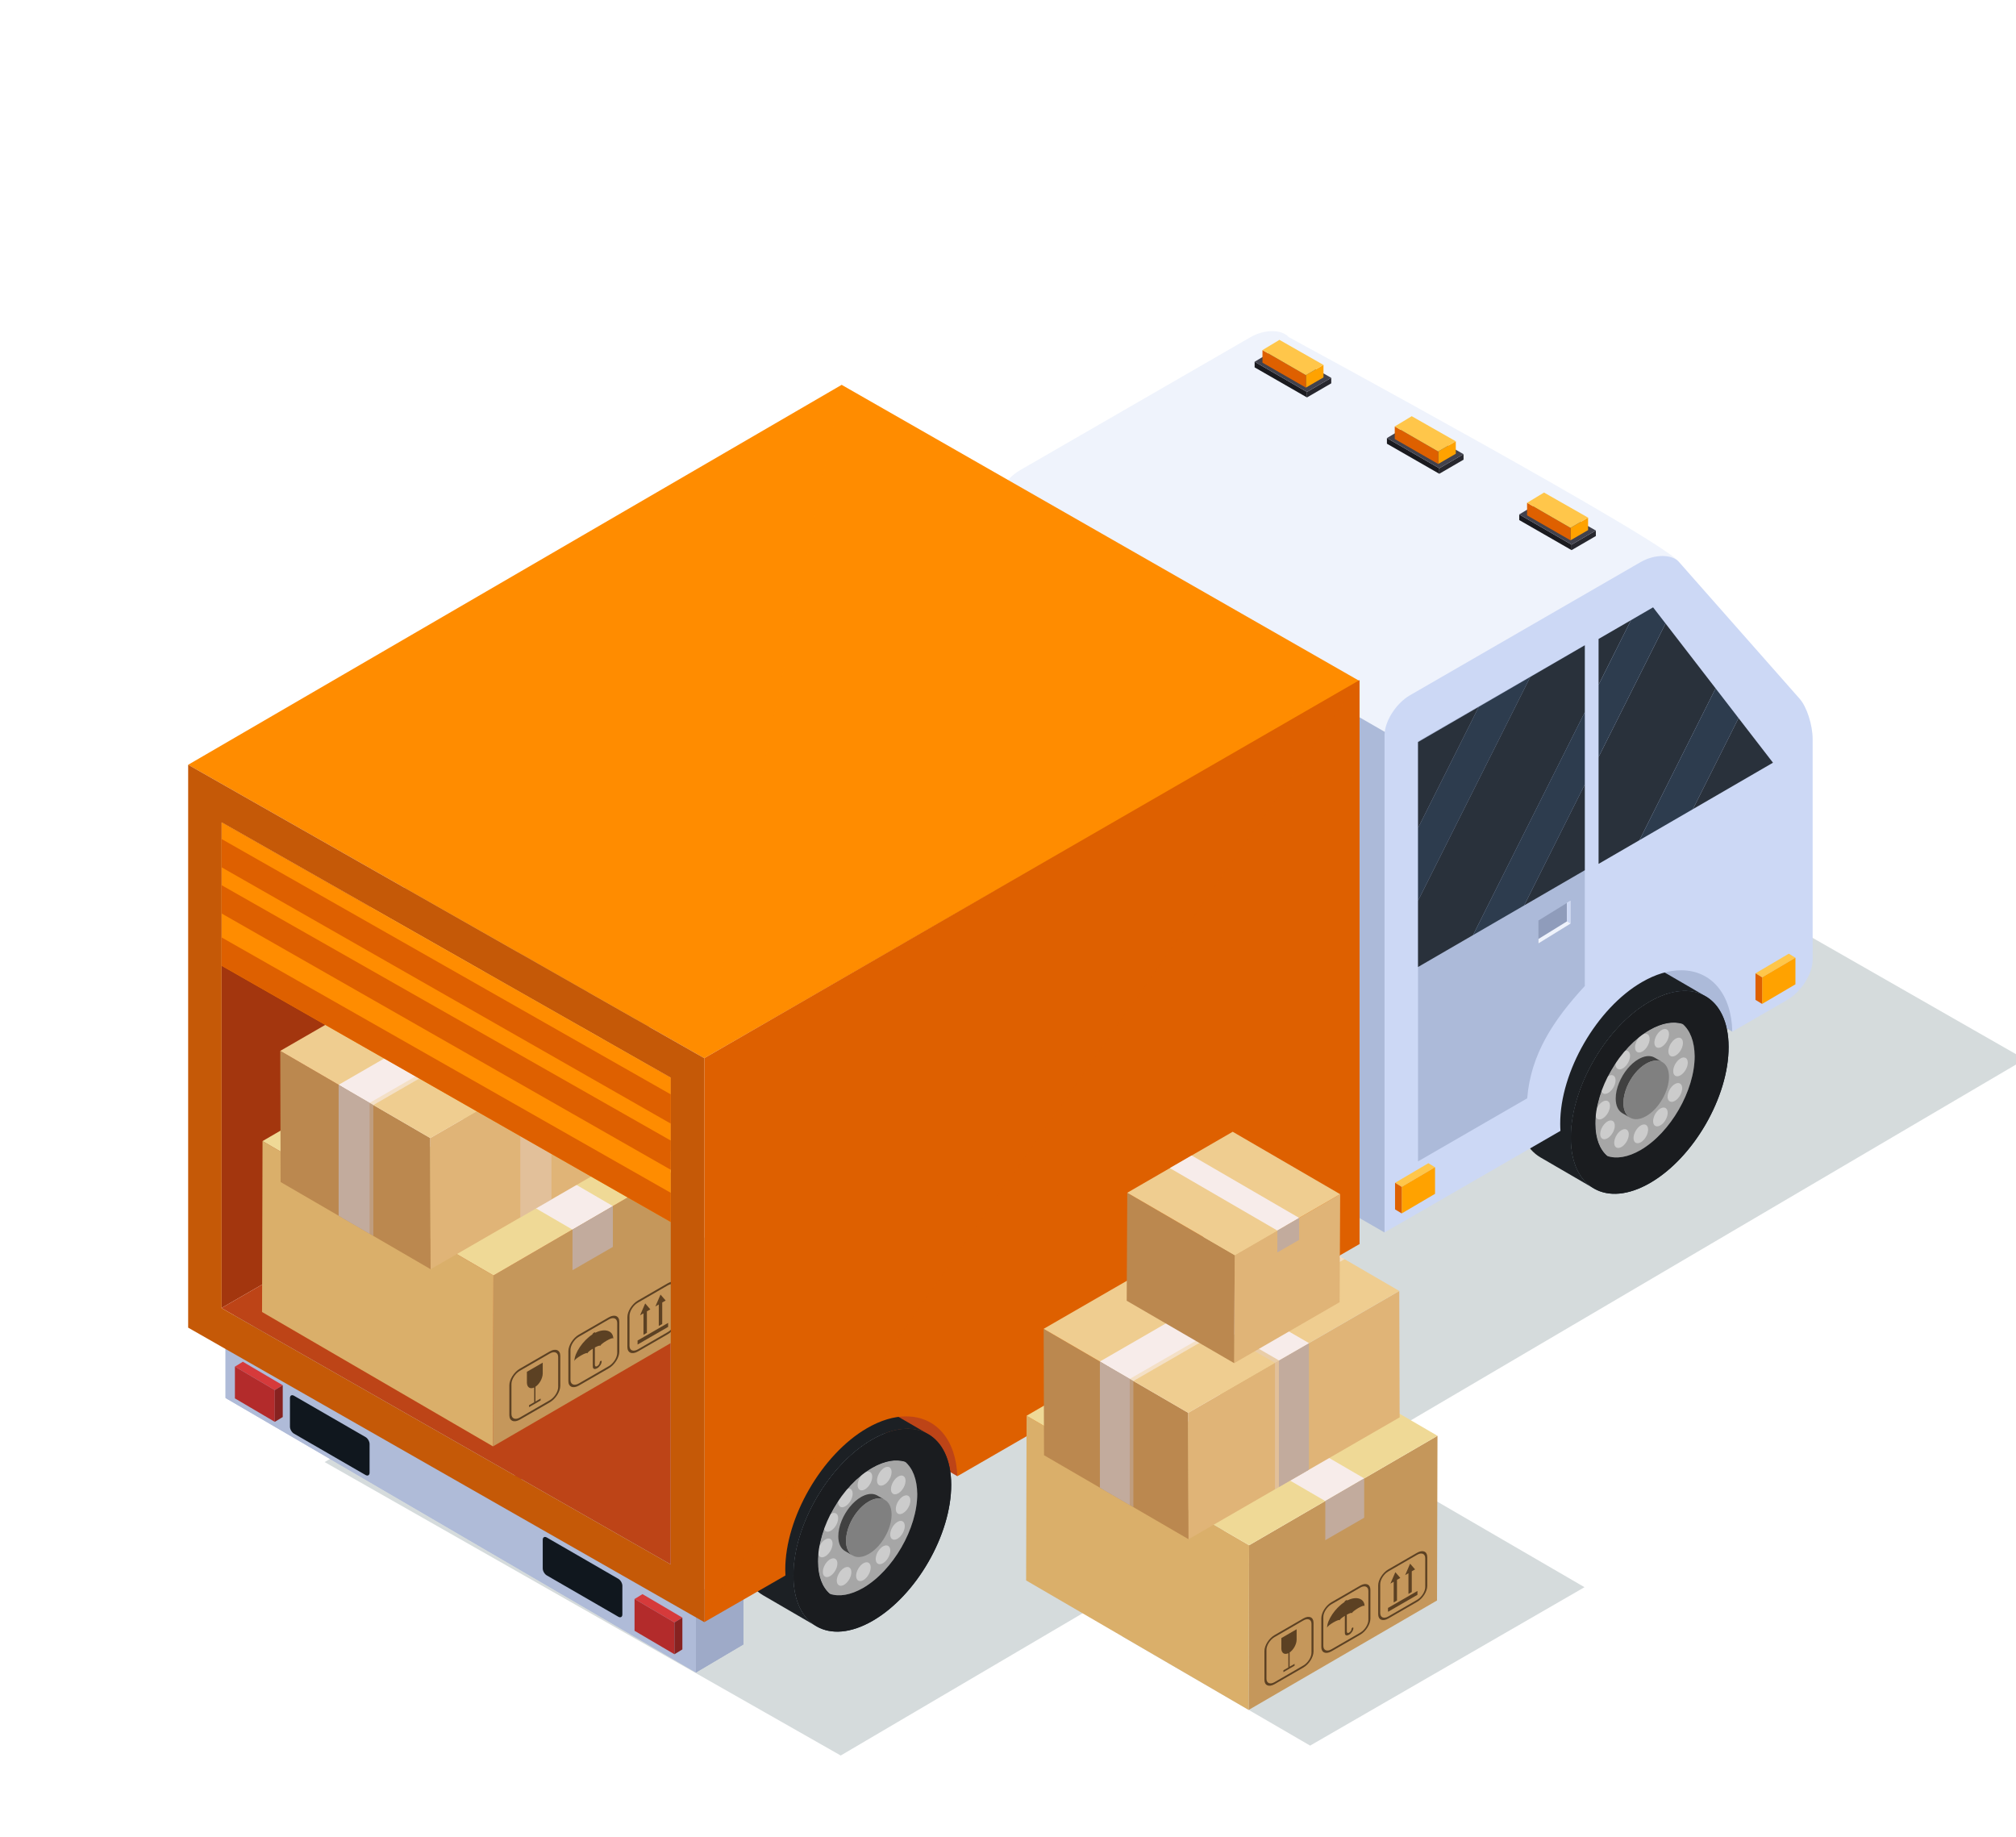<svg xmlns="http://www.w3.org/2000/svg" xmlns:xlink="http://www.w3.org/1999/xlink" id="Layer_1" x="0px" y="0px" viewBox="0 0 124.714 113.658" style="enable-background:new 0 0 124.714 113.658;" xml:space="preserve">
<style type="text/css">
	.st0{fill:#8DCCDB;}
	.st1{opacity:0.5;fill:#ABB7B9;}
	.st2{fill:#DEB09D;}
	.st3{fill:#B32B2B;}
	.st4{fill:#171716;}
	.st5{fill:#0F0D0D;}
	.st6{fill:#E9C2B0;}
	.st7{fill:#8A1E1E;}
	.st8{fill:#260905;}
	.st9{fill:#E9AE93;}
	.st10{opacity:0.3;fill:#E0B29D;}
	.st11{fill:#A51919;}
	.st12{fill:#D63A3B;}
	.st13{opacity:0.2;fill:#E9C2B0;}
	.st14{opacity:0.2;fill:#F4AA35;}
	.st15{fill:#D6E5EB;}
	.st16{fill:#94CDDE;}
	.st17{fill:#4B231F;}
	.st18{fill:#FA5846;}
	.st19{fill:#F6F6F2;}
	.st20{fill:#291917;}
	.st21{fill:#AAE2EF;}
	.st22{opacity:0.7;fill:#AAE2EF;}
	.st23{opacity:0.4;fill:#94CDDE;}
	.st24{fill:#EFF3FC;}
	.st25{opacity:0.2;fill:#94CDDE;}
	.st26{fill:#E0B29D;}
	.st27{fill:#4FD7D0;}
	.st28{opacity:0.3;fill:#1A1C1F;}
	.st29{fill:#022540;}
	.st30{opacity:0.3;fill:#090909;}
	.st31{opacity:0.4;fill:#1A1C1F;}
	.st32{opacity:0.2;fill:#30A5A0;}
	.st33{fill:#30A5A0;}
	.st34{opacity:0.4;}
	.st35{fill:#1A1C1F;}
	.st36{enable-background:new    ;}
	.st37{fill:#BB884F;}
	.st38{fill:#E0B477;}
	.st39{fill:#EFCD90;}
	.st40{opacity:0.5;}
	.st41{fill:#E4CDBF;}
	.st42{opacity:0.5;fill:#E4CDBF;}
	.st43{fill:#F7ECEA;}
	.st44{opacity:0.6;}
	.st45{opacity:0.6;fill:#C2AB9D;}
	.st46{fill:#C2AB9D;}
	.st47{fill:#2B3336;}
	.st48{fill:#353F43;}
	.st49{fill:#872220;}
	.st50{clip-path:url(#SVGID_2_);enable-background:new    ;}
	.st51{fill:#A2A7AB;}
	.st52{fill:#121315;}
	.st53{fill:#1C1F22;}
	.st54{fill:#0F1112;}
	.st55{fill:#181B1D;}
	.st56{fill:#16181A;}
	.st57{fill:#3D1E0C;}
	.st58{fill:#643114;}
	.st59{fill:#552A11;}
	.st60{fill:#2F1709;}
	.st61{fill:#351A0A;}
	.st62{fill:#211006;}
	.st63{fill:#2A1508;}
	.st64{fill:#271308;}
	.st65{fill:#371B0B;}
	.st66{fill:#FEC111;}
	.st67{fill:#657377;}
	.st68{fill:#DE8E0E;}
	.st69{fill:#FFAA00;}
	.st70{opacity:0.2;}
	.st71{fill:#C5975B;}
	.st72{fill:#DAAF6A;}
	.st73{fill:#EFD996;}
	.st74{fill:#5C4123;}
	.st75{fill:#D2BD95;}
	.st76{fill:#818181;}
	.st77{fill:#CFACAA;}
	.st78{fill:#585657;}
	.st79{fill:#5D5D5D;}
	.st80{fill:#4B4B4B;}
	.st81{fill:#C5C3CE;}
	.st82{fill:#C3C1CC;}
	.st83{opacity:0.2;fill:#BB884F;}
	.st84{fill:#CB9558;}
	.st85{fill:#F5D09C;}
	.st86{fill:#2B2B2B;}
	.st87{fill:#A62421;}
	.st88{fill:#FFBB00;}
	.st89{opacity:0.4;fill:#C5975B;}
	.st90{fill:#F4AA35;}
	.st91{fill:#F8F9FC;}
	.st92{opacity:0.3;fill:#022540;}
	.st93{fill:#EFF2F9;}
	.st94{fill:#CCD8F5;}
	.st95{fill:#F3BAA0;}
	.st96{fill:#114B98;}
	.st97{opacity:0.3;fill:#2B394B;}
	.st98{fill:#1D68CA;}
	.st99{fill:#664133;}
	.st100{fill:#AB7D4B;}
	.st101{fill:#E3C282;}
	.st102{opacity:0.4;fill:#C2AB9D;}
	.st103{opacity:0.2;fill:#AB7D4B;}
	.st104{opacity:0.3;}
	.st105{fill:#1955A5;}
	.st106{fill:#10171E;}
	.st107{fill:#DE6000;}
	.st108{fill:#FF8C00;}
	.st109{fill:#FF9900;}
	.st110{fill:#47230D;}
	.st111{fill:#583017;}
	.st112{fill:#683F25;}
	.st113{fill:#30180B;}
	.st114{opacity:0.2;fill:#583017;}
	.st115{fill:#071118;}
	.st116{fill:#051E32;}
	.st117{opacity:0.3;fill:#CCD8F5;}
	.st118{fill:#1E0A07;}
	.st119{fill:#C1CDEB;}
	.st120{opacity:0.4;fill:#CCD8F5;}
	.st121{opacity:0.2;fill:#5C4123;}
	.st122{fill:#D7E7F7;}
	.st123{fill:#6D4C41;}
	.st124{fill:#5D4037;}
	.st125{fill:#FF6EA6;}
	.st126{fill:#FF4081;}
	.st127{fill:#FFCDD2;}
	.st128{fill:#27AE61;}
	.st129{fill:#111A20;}
	.st130{fill:#0E1419;}
	.st131{fill:#18252D;}
	.st132{fill:#13161B;}
	.st133{opacity:0.2;fill:#051E32;}
	.st134{opacity:0.6;fill:#B32B2B;}
	.st135{opacity:0.4;fill:#E9C2B0;}
	.st136{fill:#1A1A1A;}
	.st137{fill:#CCC49C;}
	.st138{fill:#FCFCF8;}
	.st139{fill:#333333;}
	.st140{fill:#B3B3B3;}
	.st141{fill:#F2F2F2;}
	.st142{fill:#BAD884;}
	.st143{fill:#D9D9D9;}
	.st144{fill:#316154;}
	.st145{fill:#5BB59D;}
	.st146{fill:#49917E;}
	.st147{fill:#A8A8A8;}
	.st148{fill:#DCDCDC;}
	.st149{fill:#E88102;}
	.st150{fill:#FBAB20;}
	.st151{fill:#8A4C01;}
	.st152{fill:#1C232A;}
	.st153{fill:#263137;}
	.st154{clip-path:url(#SVGID_4_);enable-background:new    ;}
	.st155{clip-path:url(#SVGID_6_);enable-background:new    ;}
	.st156{clip-path:url(#SVGID_8_);enable-background:new    ;}
	.st157{fill:#14191E;}
	.st158{fill:#C2C2C2;}
	.st159{fill:#0C0F12;}
	.st160{fill:#1A2027;}
	.st161{clip-path:url(#SVGID_10_);enable-background:new    ;}
	.st162{fill:#171D23;}
	.st163{clip-path:url(#SVGID_12_);enable-background:new    ;}
	.st164{fill:#22292B;}
	.st165{fill:#A1B7C2;}
	.st166{fill:#91A7B2;}
	.st167{fill:#161C21;}
	.st168{clip-path:url(#SVGID_14_);}
	.st169{fill:#303030;}
	.st170{fill:#B3261F;}
	.st171{fill:#FF5959;}
	.st172{fill:#CC362F;}
	.st173{fill:#6A1918;}
	.st174{opacity:0.5;fill:#414141;}
	.st175{fill:#FF7373;}
	.st176{fill:#111315;}
	.st177{fill:#252B33;}
	.st178{fill:#808080;}
	.st179{fill:#A6A6A6;}
	.st180{fill:#C9C9C9;}
	.st181{fill:#ABB7B9;}
	.st182{fill:#AFBBD8;}
	.st183{fill:#9EAAC8;}
	.st184{fill:#BD4417;}
	.st185{fill:#ACBAD9;}
	.st186{fill:#1C2024;}
	.st187{fill:#1D2A36;}
	.st188{fill:#CCCCCC;}
	.st189{fill:#414141;}
	.st190{fill:#C0C2C1;}
	.st191{fill:#A3360E;}
	.st192{opacity:0.1;fill:#FF8C00;}
	.st193{opacity:0.1;fill:#DE6000;}
	.st194{fill:#8F9CBB;}
	.st195{fill:#2D3C4E;}
	.st196{fill:#29313B;}
	.st197{fill:#C55907;}
	.st198{fill:#FFC64A;}
	.st199{fill:#FFA200;}
	.st200{fill:#27272E;}
	.st201{fill:#1A1A1F;}
	.st202{fill:#42424D;}
	.st203{opacity:0.2;fill:#FF9900;}
	.st204{fill:#3B2015;}
	.st205{fill:#4A2400;}
	.st206{fill:#3F8F0A;}
	.st207{fill:url(#SVGID_15_);}
	.st208{opacity:0.3;fill:#4B9800;}
	.st209{fill:#FFF4DE;}
	.st210{fill:#F8BE3B;}
	.st211{fill:#841D1A;}
	.st212{clip-path:url(#SVGID_17_);enable-background:new    ;}
	.st213{fill:#871618;}
	.st214{fill:#062D45;}
	.st215{fill:#212428;}
	.st216{fill:#C3CED1;}
	.st217{fill:#638A28;}
	.st218{fill:#61351C;}
	.st219{fill:#419DC9;}
	.st220{fill:#D1DCE6;}
	.st221{fill:#09455F;}
	.st222{fill:#FCC20B;}
	.st223{fill:#78401F;}
	.st224{fill:#E07600;}
	.st225{fill:#C26010;}
	.st226{fill:#E08722;}
	.st227{fill:#E1DFEB;}
	.st228{fill:#F0EEF7;}
	.st229{fill:#DBD9E5;}
	.st230{fill:#111413;}
	.st231{fill:#BA8B75;}
	.st232{opacity:0.2;fill:#BA8B75;}
	.st233{fill:#161A1F;}
	.st234{opacity:0.3;fill:#E9AE93;}
	.st235{opacity:0.2;fill:#022540;}
	.st236{opacity:0.2;fill:#2B394B;}
	.st237{opacity:0.3;fill:#E9C2B0;}
	.st238{fill:#2B0D04;}
	.st239{fill:url(#SVGID_18_);}
	.st240{clip-path:url(#SVGID_20_);enable-background:new    ;}
	.st241{clip-path:url(#SVGID_22_);enable-background:new    ;}
	.st242{fill:#7D8086;}
	.st243{clip-path:url(#SVGID_24_);enable-background:new    ;}
	.st244{clip-path:url(#SVGID_26_);enable-background:new    ;}
	.st245{clip-path:url(#SVGID_28_);enable-background:new    ;}
	.st246{clip-path:url(#SVGID_30_);enable-background:new    ;}
	.st247{clip-path:url(#SVGID_32_);enable-background:new    ;}
	.st248{clip-path:url(#SVGID_34_);enable-background:new    ;}
	.st249{clip-path:url(#SVGID_36_);}
	.st250{clip-path:url(#SVGID_38_);enable-background:new    ;}
	.st251{clip-path:url(#SVGID_40_);enable-background:new    ;}
	.st252{clip-path:url(#SVGID_42_);enable-background:new    ;}
	.st253{clip-path:url(#SVGID_44_);enable-background:new    ;}
	.st254{clip-path:url(#SVGID_46_);enable-background:new    ;}
	.st255{clip-path:url(#SVGID_48_);enable-background:new    ;}
	.st256{clip-path:url(#SVGID_50_);enable-background:new    ;}
	.st257{clip-path:url(#SVGID_52_);enable-background:new    ;}
	.st258{clip-path:url(#SVGID_54_);enable-background:new    ;}
	.st259{clip-path:url(#SVGID_56_);}
	.st260{clip-path:url(#SVGID_58_);enable-background:new    ;}
	.st261{opacity:0.1;fill:#E9C2B0;}
	.st262{fill:#BD825A;}
	.st263{fill:#F7F7F7;}
	.st264{fill:#292B34;}
	.st265{clip-path:url(#SVGID_60_);enable-background:new    ;}
	.st266{fill:#17191F;}
	.st267{fill:#131419;}
	.st268{clip-path:url(#SVGID_62_);enable-background:new    ;}
	.st269{fill:#1D2027;}
	.st270{fill:#1E2129;}
	.st271{fill:#23262F;}
	.st272{fill:#0B0B0B;}
	.st273{opacity:0.3;fill:#FF9900;}
	.st274{opacity:0.1;fill:#FF9900;}
	.st275{fill:#814C2E;}
	.st276{fill:#743E1F;}
	.st277{clip-path:url(#SVGID_64_);enable-background:new    ;}
	.st278{clip-path:url(#SVGID_66_);enable-background:new    ;}
	.st279{clip-path:url(#SVGID_68_);enable-background:new    ;}
	.st280{clip-path:url(#SVGID_70_);enable-background:new    ;}
	.st281{opacity:0.3;fill:#114B98;}
	.st282{fill:#271813;}
	.st283{opacity:0.2;fill:#DE6000;}
	.st284{fill:#EDC7AF;}
	.st285{fill:#7295AA;}
	.st286{opacity:0.3;fill:#2B0D04;}
</style>
<g>
	<g class="st40">
		<polygon class="st181" points="79.098,95.645 76.686,97.039 69.424,101.231 81.047,107.986 88.347,103.771 90.76,102.378     98.021,98.186 86.398,91.431   "></polygon>
		<polygon class="st181" points="93.223,47.205 20.083,90.446 52.009,108.598 125.267,65.529   "></polygon>
	</g>
	<g>
		<g>
			<g>
				<g>
					<polygon class="st182" points="43.053,103.462 13.954,86.483 13.954,81.65 43.053,98.615      "></polygon>
				</g>
				<polygon class="st183" points="43.053,98.615 45.988,96.88 45.988,101.726 43.053,103.462     "></polygon>
				<polygon class="st94" points="16.317,81.648 43.054,97.206 44.807,96.17 45.988,96.88 43.053,98.615 15.136,82.358     "></polygon>
			</g>
			<g>
				<g>
					<polygon class="st182" points="43.053,103.462 13.954,86.483 13.954,81.65 43.053,98.615      "></polygon>
				</g>
				<polygon class="st183" points="43.053,98.615 45.988,96.88 45.988,101.726 43.053,103.462     "></polygon>
				<polygon class="st94" points="16.317,81.648 43.054,97.206 44.807,96.17 45.988,96.88 43.053,98.615 15.136,82.358     "></polygon>
			</g>
			<polygon class="st184" points="59.223,83.43 54.444,80.605 54.444,88.496 59.223,91.321    "></polygon>
			<polygon class="st185" points="107.163,55.93 102.385,53.105 102.385,60.996 107.163,63.821    "></polygon>
			<g>
				<g>
					<g class="st36">
						<path class="st186" d="M102.208,59.712c-0.8-0.466-1.879-0.452-3.076,0.13c-0.13,0.063-0.26,0.133-0.394,0.209        c-1.741,1.006-3.265,2.936-4.125,5.011c-0.469,1.135-0.741,2.315-0.737,3.41c0.005,1.538,0.548,2.619,1.423,3.128l3.302,1.92        c-0.874-0.509-1.418-1.591-1.422-3.128c-0.002-1.096,0.269-2.275,0.738-3.411c0.859-2.075,2.383-4.006,4.125-5.01        c0.132-0.076,0.263-0.146,0.393-0.209c1.198-0.583,2.278-0.596,3.078-0.131L102.208,59.712z"></path>
						<g>
							<path class="st187" d="M102.042,61.972c2.695-1.555,4.885-0.307,4.894,2.789c0.008,3.095-2.168,6.865-4.862,8.421         c-2.694,1.555-4.885,0.307-4.895-2.788C97.171,67.298,99.348,63.526,102.042,61.972z"></path>
						</g>
					</g>
				</g>
				<path class="st188" d="M105.425,65.63c0,2.142-1.496,4.737-3.354,5.814c-1.065,0.612-2.018,0.601-2.641,0.068      c-0.465-0.397-0.737-1.076-0.737-1.994c-0.011-2.131,1.496-4.737,3.354-5.802c0.771-0.442,1.473-0.555,2.04-0.374      C104.904,63.567,105.414,64.383,105.425,65.63z"></path>
				<path class="st179" d="M104.836,65.335c0,2.13-1.496,4.737-3.355,5.813c-0.77,0.442-1.484,0.555-2.051,0.363      c-0.465-0.397-0.737-1.076-0.737-1.994c-0.011-2.131,1.496-4.737,3.354-5.802c0.771-0.442,1.473-0.555,2.04-0.374      C104.553,63.737,104.825,64.417,104.836,65.335z"></path>
				<g>
					<path class="st188" d="M102.05,64.267c0.001,0.288-0.203,0.638-0.45,0.781c-0.25,0.144-0.452,0.027-0.452-0.261       c0-0.287,0.201-0.638,0.452-0.781C101.848,63.864,102.05,63.98,102.05,64.267z"></path>
					<path class="st188" d="M100.779,65.086c0.125,0.177,0.051,0.538-0.164,0.807c-0.216,0.268-0.491,0.342-0.615,0.165       c-0.125-0.177-0.051-0.538,0.165-0.807C100.38,64.983,100.656,64.908,100.779,65.086z"></path>
					<path class="st188" d="M99.716,66.507c0.216,0.019,0.29,0.294,0.166,0.615c-0.125,0.321-0.402,0.566-0.618,0.546       c-0.215-0.019-0.289-0.294-0.165-0.616C99.224,66.733,99.502,66.488,99.716,66.507z"></path>
					<path class="st188" d="M99.145,68.149c0.249-0.144,0.452-0.028,0.452,0.26s-0.203,0.637-0.452,0.781       c-0.248,0.144-0.452,0.028-0.452-0.26C98.694,68.642,98.896,68.293,99.145,68.149z"></path>
					<path class="st188" d="M99.219,69.573c0.216-0.268,0.492-0.342,0.616-0.165c0.125,0.177,0.05,0.538-0.165,0.806       c-0.216,0.268-0.491,0.343-0.615,0.165C98.929,70.203,99.003,69.842,99.219,69.573z"></path>
					<path class="st188" d="M99.918,70.398c0.125-0.321,0.401-0.565,0.618-0.547c0.215,0.019,0.288,0.295,0.165,0.616       c-0.125,0.321-0.403,0.567-0.618,0.547C99.867,70.994,99.793,70.718,99.918,70.398z"></path>
					<path class="st188" d="M101.054,70.402c0-0.288,0.202-0.638,0.451-0.782c0.249-0.144,0.451-0.027,0.451,0.261       c-0.001,0.287-0.202,0.637-0.451,0.781C101.257,70.805,101.054,70.688,101.054,70.402z"></path>
					<path class="st188" d="M102.325,69.583c-0.124-0.178-0.05-0.538,0.166-0.807c0.216-0.268,0.49-0.343,0.615-0.165       c0.125,0.177,0.052,0.538-0.164,0.807C102.724,69.686,102.45,69.759,102.325,69.583z"></path>
					<path class="st188" d="M103.387,68.162c-0.215-0.019-0.29-0.295-0.164-0.616c0.125-0.322,0.4-0.566,0.615-0.547       c0.216,0.019,0.29,0.295,0.166,0.616C103.88,67.937,103.603,68.181,103.387,68.162z"></path>
					<path class="st188" d="M103.958,66.519c-0.248,0.144-0.45,0.027-0.45-0.26c0-0.288,0.202-0.637,0.45-0.781       c0.25-0.144,0.452-0.027,0.452,0.261C104.41,66.026,104.208,66.375,103.958,66.519z"></path>
					<path class="st188" d="M103.887,65.094c-0.218,0.269-0.492,0.343-0.618,0.166c-0.124-0.178-0.05-0.539,0.166-0.807       c0.215-0.268,0.49-0.342,0.614-0.165C104.176,64.465,104.102,64.827,103.887,65.094z"></path>
					<path class="st188" d="M103.188,64.271c-0.125,0.321-0.402,0.566-0.618,0.547c-0.216-0.02-0.29-0.296-0.164-0.617       c0.123-0.321,0.399-0.566,0.615-0.547C103.238,63.674,103.312,63.949,103.188,64.271z"></path>
				</g>
				<g>
					<g class="st36">
						<path class="st189" d="M102.359,65.426c-0.231-0.134-0.543-0.131-0.889,0.038c-0.037,0.018-0.075,0.039-0.114,0.06        c-0.503,0.291-0.944,0.848-1.192,1.449c-0.136,0.328-0.214,0.669-0.213,0.985c0.001,0.445,0.158,0.757,0.411,0.904        l0.477,0.277c-0.253-0.147-0.41-0.46-0.411-0.904c-0.001-0.317,0.078-0.658,0.213-0.986c0.248-0.6,0.689-1.158,1.192-1.448        c0.038-0.022,0.076-0.042,0.114-0.06c0.346-0.169,0.658-0.173,0.889-0.038L102.359,65.426z"></path>
						<g>
							<path class="st178" d="M101.833,65.801c0.779-0.449,1.412-0.088,1.415,0.806c0.002,0.895-0.627,1.984-1.405,2.434         c-0.779,0.45-1.412,0.089-1.415-0.806C100.426,67.341,101.055,66.251,101.833,65.801z"></path>
						</g>
					</g>
				</g>
				<path class="st35" d="M102.042,61.972c-2.694,1.555-4.871,5.326-4.863,8.421c0.01,3.095,2.201,4.343,4.895,2.788      c2.694-1.555,4.869-5.326,4.862-8.421C106.927,61.665,104.737,60.417,102.042,61.972z M101.481,71.149      c-0.77,0.442-1.484,0.555-2.051,0.363c-0.465-0.397-0.737-1.076-0.737-1.994c-0.011-2.131,1.496-4.737,3.354-5.802      c0.771-0.442,1.473-0.555,2.04-0.374c0.465,0.397,0.737,1.077,0.748,1.995C104.836,67.466,103.34,70.072,101.481,71.149z"></path>
			</g>
			<g>
				<g>
					<g class="st36">
						<path class="st186" d="M54.116,86.798c-0.8-0.465-1.879-0.452-3.077,0.13c-0.13,0.063-0.26,0.133-0.394,0.209        c-1.741,1.005-3.265,2.936-4.125,5.011c-0.469,1.135-0.741,2.315-0.737,3.41c0.004,1.538,0.548,2.619,1.423,3.128l3.302,1.92        c-0.874-0.509-1.418-1.591-1.422-3.128c-0.002-1.096,0.269-2.275,0.738-3.411c0.859-2.075,2.383-4.006,4.125-5.01        c0.132-0.076,0.263-0.146,0.393-0.209c1.198-0.583,2.278-0.596,3.078-0.131L54.116,86.798z"></path>
						<g>
							<path class="st187" d="M53.95,89.058c2.695-1.555,4.885-0.307,4.894,2.789c0.008,3.095-2.168,6.866-4.862,8.421         c-2.694,1.555-4.885,0.307-4.895-2.788C49.079,94.384,51.256,90.612,53.95,89.058z"></path>
						</g>
					</g>
				</g>
				<path class="st188" d="M57.333,92.716c0,2.142-1.496,4.737-3.354,5.814c-1.065,0.612-2.017,0.601-2.641,0.068      c-0.465-0.397-0.737-1.076-0.737-1.994c-0.011-2.131,1.496-4.737,3.354-5.802c0.771-0.442,1.473-0.555,2.04-0.374      C56.812,90.653,57.322,91.469,57.333,92.716z"></path>
				<path class="st179" d="M56.744,92.421c0,2.13-1.496,4.737-3.354,5.813c-0.771,0.442-1.484,0.555-2.051,0.363      c-0.465-0.397-0.737-1.076-0.737-1.994c-0.011-2.131,1.496-4.737,3.354-5.802c0.771-0.442,1.473-0.555,2.04-0.374      C56.461,90.823,56.733,91.503,56.744,92.421z"></path>
				<g>
					<path class="st188" d="M53.958,91.353c0.001,0.288-0.203,0.638-0.45,0.781c-0.25,0.144-0.452,0.027-0.452-0.261       c0-0.287,0.201-0.638,0.452-0.781C53.756,90.95,53.958,91.066,53.958,91.353z"></path>
					<path class="st188" d="M52.687,92.172c0.125,0.177,0.051,0.538-0.164,0.807c-0.216,0.269-0.492,0.342-0.616,0.165       c-0.125-0.177-0.051-0.538,0.165-0.807C52.288,92.069,52.564,91.994,52.687,92.172z"></path>
					<path class="st188" d="M51.624,93.593c0.216,0.019,0.29,0.294,0.166,0.615c-0.125,0.321-0.402,0.566-0.618,0.546       c-0.215-0.019-0.289-0.294-0.165-0.616C51.132,93.819,51.41,93.574,51.624,93.593z"></path>
					<path class="st188" d="M51.053,95.235c0.249-0.144,0.452-0.028,0.452,0.26c0,0.288-0.203,0.637-0.452,0.781       c-0.248,0.144-0.452,0.028-0.452-0.26C50.602,95.728,50.804,95.379,51.053,95.235z"></path>
					<path class="st188" d="M51.127,96.659c0.216-0.268,0.491-0.342,0.615-0.165c0.125,0.177,0.05,0.538-0.165,0.806       c-0.216,0.268-0.491,0.343-0.615,0.165C50.837,97.289,50.912,96.928,51.127,96.659z"></path>
					<path class="st188" d="M51.826,97.483c0.125-0.321,0.4-0.565,0.617-0.547c0.215,0.019,0.288,0.295,0.165,0.616       c-0.125,0.321-0.403,0.567-0.618,0.547C51.775,98.08,51.701,97.804,51.826,97.483z"></path>
					<path class="st188" d="M52.962,97.487c0-0.288,0.202-0.638,0.451-0.782c0.249-0.144,0.451-0.027,0.451,0.261       c-0.001,0.287-0.202,0.637-0.451,0.781C53.165,97.891,52.962,97.774,52.962,97.487z"></path>
					<path class="st188" d="M54.233,96.668c-0.124-0.177-0.05-0.538,0.166-0.807c0.216-0.268,0.49-0.343,0.615-0.165       c0.125,0.177,0.052,0.538-0.164,0.807C54.632,96.772,54.358,96.845,54.233,96.668z"></path>
					<path class="st188" d="M55.295,95.248c-0.215-0.019-0.29-0.295-0.164-0.616c0.125-0.322,0.401-0.566,0.615-0.547       c0.216,0.019,0.29,0.295,0.166,0.616C55.788,95.022,55.511,95.267,55.295,95.248z"></path>
					<path class="st188" d="M55.866,93.605c-0.248,0.144-0.45,0.027-0.45-0.26c0-0.288,0.202-0.637,0.45-0.781       c0.25-0.144,0.452-0.027,0.452,0.261C56.318,93.112,56.116,93.461,55.866,93.605z"></path>
					<path class="st188" d="M55.795,92.18c-0.218,0.269-0.492,0.343-0.618,0.166c-0.124-0.178-0.05-0.539,0.166-0.807       c0.215-0.268,0.49-0.342,0.614-0.165C56.084,91.551,56.01,91.913,55.795,92.18z"></path>
					<path class="st188" d="M55.096,91.357c-0.125,0.321-0.402,0.566-0.618,0.547c-0.216-0.02-0.29-0.296-0.164-0.617       c0.123-0.321,0.399-0.566,0.615-0.547C55.146,90.76,55.22,91.035,55.096,91.357z"></path>
				</g>
				<g>
					<g class="st36">
						<path class="st189" d="M54.267,92.512c-0.231-0.134-0.543-0.131-0.889,0.038c-0.037,0.018-0.075,0.038-0.114,0.06        c-0.503,0.291-0.944,0.848-1.192,1.448c-0.136,0.328-0.214,0.669-0.213,0.985c0.001,0.445,0.158,0.757,0.411,0.904        l0.477,0.277c-0.253-0.147-0.41-0.46-0.411-0.904c-0.001-0.317,0.077-0.658,0.213-0.986c0.248-0.6,0.689-1.158,1.192-1.448        c0.038-0.022,0.076-0.042,0.114-0.06c0.346-0.169,0.658-0.173,0.889-0.038L54.267,92.512z"></path>
						<g>
							<path class="st178" d="M53.741,92.887c0.779-0.449,1.412-0.088,1.415,0.806c0.002,0.895-0.627,1.984-1.405,2.434         c-0.778,0.45-1.412,0.089-1.415-0.806C52.334,94.427,52.963,93.337,53.741,92.887z"></path>
						</g>
					</g>
				</g>
				<path class="st35" d="M53.95,89.058c-2.694,1.555-4.871,5.326-4.863,8.421c0.01,3.095,2.201,4.343,4.895,2.788      c2.694-1.555,4.869-5.326,4.862-8.421C58.835,88.751,56.645,87.502,53.95,89.058z M53.389,98.235      c-0.771,0.442-1.484,0.555-2.051,0.363c-0.465-0.397-0.737-1.076-0.737-1.994c-0.011-2.131,1.496-4.737,3.354-5.802      c0.771-0.442,1.473-0.555,2.04-0.374c0.465,0.397,0.737,1.077,0.748,1.995C56.744,94.551,55.248,97.158,53.389,98.235z"></path>
			</g>
			<polygon class="st182" points="18.07,81.412 16.889,80.701 13.954,82.436 15.135,83.146    "></polygon>
			<polygon class="st94" points="18.07,80.626 16.889,79.916 13.954,81.65 15.135,82.361    "></polygon>
			<g>
				<path class="st24" d="M87.99,45.467l15.877-10.657c0-0.869-24.145-13.957-24.145-13.957c-0.438-0.493-1.502-0.493-2.37,0.008      l-11.184,6.456l-2.243,1.295l-0.84,0.484c-0.798,0.461-1.458,1.441-1.563,2.266l26.212,15.105      C87.896,46.128,87.99,45.781,87.99,45.467z"></path>
				<path class="st185" d="M61.524,31.362c-0.01,0.075-0.016,0.15-0.016,0.222v21.191v9.555l24.142,13.912l0.764-28.291      c0.553-0.319,1.041-0.888,1.323-1.484L61.524,31.362z"></path>
			</g>
			<path class="st190" d="M32.039,93.168c0.072,0.075,0.142,0.153,0.212,0.23v0.039c-0.128-0.1-0.261-0.195-0.398-0.282v-0.177     C31.916,93.04,31.978,93.104,32.039,93.168z"></path>
			<path class="st184" d="M31.853,92.758V59.279h0.398v33.88C32.123,93.021,31.99,92.888,31.853,92.758z"></path>
			<g>
				<g>
					<g>
						<polygon class="st191" points="13.712,50.872 13.712,80.909 39.924,65.775       "></polygon>
						<polygon class="st184" points="13.712,80.909 13.712,80.926 41.494,96.779 41.494,66.667 39.924,65.775       "></polygon>
					</g>
					<g>
						<g>
							<g>
								<g class="st36">
									<g>
										<polygon class="st71" points="42.618,71.876 42.588,82.448 30.497,89.475 30.527,78.902           "></polygon>
									</g>
									<g>
										<g>
											<polygon class="st72" points="30.527,78.902 30.497,89.475 16.211,81.162 16.241,70.589            "></polygon>
										</g>
									</g>
									<g>
										<g>
											<polygon class="st73" points="42.618,71.876 30.527,78.902 16.241,70.589 28.333,63.562            "></polygon>
										</g>
									</g>
								</g>
							</g>
							<g>
								<polygon class="st43" points="23.628,66.297 21.126,67.751 35.411,76.064 37.913,74.61         "></polygon>
							</g>
							<polygon class="st46" points="35.416,76.063 37.913,74.61 37.913,77.135 35.416,78.576        "></polygon>
						</g>
						<g>
							<g>
								<polygon class="st74" points="41.331,81.836 41.331,82.084 39.442,83.175 39.442,82.927         "></polygon>
								<polygon class="st74" points="40.967,81.904 40.754,82.027 40.754,80.697 40.543,80.819 40.861,80.085 41.179,80.452           40.967,80.574         "></polygon>
								<polygon class="st74" points="40.019,82.451 39.807,82.574 39.807,81.244 39.595,81.367 39.913,80.632 40.231,80.999           40.019,81.121         "></polygon>
							</g>
							<path class="st74" d="M38.811,83.331v-1.854c0-0.358,0.291-0.816,0.649-1.023l1.854-1.071         c0.358-0.206,0.649-0.084,0.649,0.274v1.854c0,0.358-0.291,0.817-0.649,1.023l-1.854,1.071         C39.102,83.812,38.811,83.689,38.811,83.331z M39.46,80.584c-0.286,0.165-0.518,0.532-0.518,0.817v1.854         c0,0.286,0.232,0.384,0.518,0.219l1.854-1.071c0.286-0.165,0.518-0.532,0.518-0.817v-1.854c0-0.286-0.233-0.384-0.518-0.219         L39.46,80.584z"></path>
						</g>
						<g>
							<path class="st74" d="M35.543,84.178c0.006-0.003,0.01-0.01,0.01-0.016c0-0.041,0.159-0.177,0.388-0.309         c0.228-0.132,0.387-0.179,0.387-0.138c0,0.005,0.004,0.007,0.01,0.004c0.005-0.003,0.01-0.01,0.01-0.016         c0-0.037,0.13-0.152,0.323-0.271v1.024l0.005,0.121c0.022,0.125,0.134,0.143,0.27,0.064c0.151-0.087,0.274-0.277,0.274-0.422         c0-0.037-0.027-0.05-0.061-0.031c-0.034,0.02-0.061,0.064-0.061,0.102c0,0.072-0.069,0.171-0.151,0.219         c-0.163,0.094-0.147-0.105-0.147-0.105v-1.046c0.194-0.104,0.324-0.139,0.324-0.102c0,0.005,0.005,0.007,0.01,0.004         c0.006-0.003,0.01-0.01,0.01-0.016c0-0.041,0.158-0.177,0.387-0.309c0.229-0.132,0.387-0.179,0.387-0.138         c0,0.005,0.005,0.007,0.011,0.003c0.005-0.003,0.011-0.01,0.011-0.015c-0.018-0.46-0.513-0.642-1.115-0.338l0,0         c0-0.032-0.04-0.035-0.088-0.007c-0.049,0.029-0.089,0.077-0.089,0.109l0,0c-0.601,0.391-1.097,1.144-1.115,1.625         C35.533,84.18,35.537,84.181,35.543,84.178z"></path>
							<path class="st74" d="M35.16,85.439v-1.854c0-0.358,0.291-0.817,0.649-1.023l1.854-1.071         c0.358-0.206,0.649-0.083,0.649,0.274v1.854c0,0.358-0.291,0.817-0.649,1.023l-1.854,1.071         C35.451,85.919,35.16,85.796,35.16,85.439z M35.809,82.692c-0.286,0.165-0.518,0.532-0.518,0.817v1.854         c0,0.286,0.232,0.384,0.518,0.219l1.854-1.071c0.286-0.165,0.518-0.532,0.518-0.817V81.84c0-0.286-0.233-0.384-0.518-0.219         L35.809,82.692z"></path>
						</g>
						<g>
							<path class="st74" d="M32.595,85.537c0.008,0.289,0.203,0.414,0.451,0.293v0.915l-0.319,0.184v0.119l0.717-0.414v-0.119         L33.125,86.7v-0.915c0.248-0.166,0.443-0.516,0.45-0.814v-0.676l-0.98,0.566V85.537z"></path>
							<path class="st74" d="M31.509,87.547v-1.854c0-0.358,0.291-0.817,0.649-1.023l1.854-1.071         c0.358-0.206,0.649-0.083,0.649,0.274v1.854c0,0.358-0.291,0.816-0.649,1.023l-1.854,1.071         C31.8,88.027,31.509,87.904,31.509,87.547z M32.158,84.8c-0.286,0.165-0.518,0.532-0.518,0.817v1.854         c0,0.286,0.233,0.384,0.518,0.219l1.854-1.071c0.286-0.165,0.518-0.532,0.518-0.817v-1.854c0-0.286-0.233-0.384-0.518-0.219         L32.158,84.8z"></path>
						</g>
					</g>
					<g>
						<g>
							<g>
								<g class="st36">
									<g>
										<g>
											<polygon class="st37" points="26.639,78.515 22.864,76.321 20.948,75.207 17.36,73.123 17.337,65.009 20.948,67.107              21.187,67.247 26.616,70.402            "></polygon>
										</g>
									</g>
									<g>
										<g>
											<polygon class="st38" points="40.189,70.692 34.37,74.051 32.443,75.164 26.639,78.515 26.616,70.402 32.443,67.037              34.37,65.925 40.166,62.579            "></polygon>
										</g>
									</g>
									<g>
										<g>
											<polygon class="st39" points="40.166,62.579 34.37,65.925 32.443,67.037 26.616,70.402 17.337,65.009 23.134,61.663              25.06,60.55 30.888,57.186            "></polygon>
										</g>
									</g>
								</g>
							</g>
							<g class="st40">
								<g>
									<g>
										<polygon class="st41" points="34.113,66.081 32.186,67.193 22.877,61.819 24.804,60.706           "></polygon>
									</g>
								</g>
							</g>
							<polygon class="st42" points="34.113,66.081 34.113,74.208 32.186,75.32 32.186,67.193        "></polygon>
							<g>
								<polygon class="st43" points="34.37,65.925 32.443,67.037 23.134,61.663 25.06,60.55         "></polygon>
							</g>
							<g class="st44">
								<polygon class="st43" points="34.731,59.418 36.651,60.534 23.101,68.357 21.181,67.241         "></polygon>
							</g>
							<polygon class="st45" points="23.097,68.356 23.097,76.454 21.181,75.341 21.181,67.241 21.42,67.38        "></polygon>
							<g>
								<polygon class="st43" points="34.498,59.284 36.418,60.4 22.868,68.224 20.947,67.108         "></polygon>
							</g>
							<polygon class="st46" points="22.864,68.223 22.864,76.321 20.948,75.207 20.948,67.107 21.187,67.247        "></polygon>
						</g>
					</g>
					<g>
						<g>
							<g class="st36">
								<g>
									<polygon class="st38" points="36.371,56.367 36.336,63.299 29.567,67.213 29.602,60.281          "></polygon>
								</g>
								<g>
									<polygon class="st37" points="29.602,60.281 29.567,67.213 22.668,63.205 22.703,56.273          "></polygon>
								</g>
								<g>
									<g>
										<polygon class="st39" points="36.371,56.367 29.602,60.281 22.703,56.273 29.473,52.359           "></polygon>
									</g>
								</g>
							</g>
						</g>
						<g>
							<polygon class="st43" points="26.839,53.882 25.438,54.692 32.337,58.7 33.738,57.89        "></polygon>
						</g>
						<polygon class="st46" points="32.34,58.7 33.738,57.89 33.735,59.302 32.337,60.105       "></polygon>
					</g>
				</g>
				<polygon class="st108" points="43.566,65.461 11.64,47.31 52.066,23.807 84.11,42.132     "></polygon>
				<polygon class="st192" points="43.566,65.461 52.066,23.807 84.11,42.132     "></polygon>
				<path class="st107" d="M84.105,42.07v34.887L59.936,90.909l-0.713,0.412c-0.079-2.256-1.307-3.702-3.17-3.702      c-0.765,0-1.578,0.245-2.415,0.729c-2.799,1.616-5.069,5.549-5.06,8.766c0.001,0.118,0.005,0.233,0.011,0.347l-5.022,2.887      v-0.484v-1.852v-6.783v-0.436V65.461L84.105,42.07z"></path>
				<path class="st193" d="M84.105,42.07v34.887L59.936,90.909l-0.713,0.412c-0.079-2.256-1.307-3.702-3.17-3.702      c-0.765,0-1.578,0.245-2.415,0.729c-2.799,1.616-5.069,5.549-5.06,8.766c0.001,0.118,0.005,0.233,0.011,0.347l-5.022,2.887      v-0.484L84.105,42.07z"></path>
			</g>
			<path class="st94" d="M111.337,43.234l-7.472-8.47c-0.438-0.493-1.502-0.493-2.371,0.007L90.31,41.228l-2.242,1.295l-0.84,0.484     c-0.872,0.503-1.579,1.624-1.579,2.488v21.19v9.556l1.579-0.912l0.645-0.372l1.953-1.128l2.273-1.312l4.434-2.56     c-0.01-0.143-0.015-0.29-0.015-0.44c-0.009-3.218,2.261-7.15,5.06-8.766c0.838-0.484,1.65-0.729,2.415-0.729     c1.888,0,3.123,1.486,3.171,3.797l2.034-1.174l1.359-0.784c0.866-0.5,1.577-1.617,1.577-2.484V45.716     C112.132,44.847,111.775,43.734,111.337,43.234z"></path>
			<path class="st185" d="M98.039,39.905v21.092c-1.956,2.117-3.342,4.237-3.563,6.946l-6.754,3.901V45.861L98.039,39.905z"></path>
			<g>
				<polygon id="XMLID_27_" class="st194" points="97.153,55.722 97.153,57.141 95.171,58.363 95.171,56.944 97.153,55.722     "></polygon>
				<polygon class="st24" points="96.939,56.995 96.939,55.851 97.153,55.722 97.153,55.722 97.153,57.141 95.171,58.363       95.171,58.087     "></polygon>
				<polygon class="st94" points="96.939,55.851 96.939,56.995 97.153,57.141 97.153,55.722     "></polygon>
			</g>
			<g>
				<g id="XMLID_23_">
					<polygon id="XMLID_26_" class="st12" points="14.534,84.54 17,85.991 17.491,85.692 15.024,84.239      "></polygon>
					<polygon id="XMLID_25_" class="st3" points="14.532,84.54 14.532,86.506 17,87.958 17,85.991 14.534,84.54      "></polygon>
					<polygon id="XMLID_24_" class="st49" points="17,85.991 17,87.958 17.491,87.659 17.491,85.692      "></polygon>
				</g>
			</g>
			<g>
				<g id="XMLID_13_">
					<polygon id="XMLID_18_" class="st12" points="39.256,98.916 41.722,100.367 42.213,100.068 39.746,98.615      "></polygon>
					<polygon id="XMLID_15_" class="st3" points="39.254,98.916 39.254,100.883 41.722,102.334 41.722,100.367 39.256,98.916             "></polygon>
					<polygon id="XMLID_14_" class="st49" points="41.722,100.367 41.722,102.334 42.213,102.035 42.213,100.068      "></polygon>
				</g>
			</g>
			<g>
				<polygon class="st195" points="94.666,41.877 87.722,55.722 87.722,51.221 91.481,43.725     "></polygon>
				<polygon class="st196" points="91.481,43.725 87.722,51.221 87.722,45.906     "></polygon>
				<polygon class="st196" points="98.039,53.834 98.039,48.528 94.286,56.012     "></polygon>
				<polygon class="st196" points="98.039,39.92 98.039,44.059 91.125,57.846 87.722,59.82 87.722,55.722 94.666,41.877     "></polygon>
				<polygon class="st195" points="98.039,48.528 98.039,44.059 91.125,57.846 94.286,56.012     "></polygon>
			</g>
			<g>
				<polygon class="st196" points="98.891,39.527 98.891,42.361 100.895,38.365     "></polygon>
				<polygon class="st196" points="103.034,38.569 98.891,46.83 98.891,53.441 101.421,51.973 106.131,42.583     "></polygon>
				<polygon class="st195" points="102.263,37.571 100.895,38.365 98.891,42.361 98.891,46.83 103.034,38.569     "></polygon>
				<polygon class="st195" points="106.131,42.583 101.421,51.973 104.724,50.057 107.55,44.423     "></polygon>
				<polygon class="st196" points="107.55,44.423 104.724,50.057 109.68,47.182     "></polygon>
			</g>
			<path class="st197" d="M11.64,47.31v34.82l31.927,18.218V65.461L11.64,47.31z M41.494,96.779L13.712,80.926v-0.017V50.872     l26.212,14.903l1.57,0.892V96.779z"></path>
			<polygon class="st108" points="41.494,75.596 13.712,59.743 13.712,50.872 39.924,65.775 41.494,66.667    "></polygon>
			<polygon class="st107" points="41.494,75.596 13.712,59.743 13.712,57.993 41.494,73.788    "></polygon>
			<polygon class="st107" points="41.494,72.364 13.712,56.511 13.712,54.761 41.494,70.556    "></polygon>
			<polygon class="st107" points="41.494,69.508 13.712,53.655 13.712,51.905 41.494,67.7    "></polygon>
			<g>
				<path class="st106" d="M33.575,97.026c0,0.158,0.111,0.35,0.249,0.43l4.427,2.558c0.138,0.078,0.25,0.015,0.25-0.143v-1.773      c0-0.159-0.112-0.351-0.25-0.43l-4.427-2.557c-0.138-0.078-0.249-0.015-0.249,0.144V97.026z"></path>
			</g>
			<g>
				<path class="st106" d="M17.937,88.257c0,0.158,0.111,0.35,0.249,0.43l4.427,2.558c0.138,0.079,0.25,0.015,0.25-0.143v-1.773      c0-0.159-0.112-0.351-0.25-0.43l-4.427-2.557c-0.138-0.078-0.249-0.015-0.249,0.144V88.257z"></path>
			</g>
			<g>
				<g id="XMLID_9_">
					<polygon id="XMLID_12_" class="st198" points="111.068,59.248 109.008,60.46 108.597,60.211 110.659,58.997      "></polygon>
					<polygon id="XMLID_11_" class="st199" points="111.069,59.248 111.069,60.891 109.008,62.103 109.008,60.46 111.068,59.248             "></polygon>
					<polygon id="XMLID_10_" class="st107" points="109.008,60.46 109.008,62.103 108.597,61.854 108.597,60.211      "></polygon>
				</g>
			</g>
			<g>
				<g id="XMLID_4_">
					<polygon id="XMLID_8_" class="st198" points="88.772,72.209 86.712,73.421 86.301,73.171 88.363,71.957      "></polygon>
					<polygon id="XMLID_6_" class="st199" points="88.774,72.209 88.774,73.852 86.712,75.064 86.712,73.421 88.772,72.209      "></polygon>
					<polygon id="XMLID_5_" class="st107" points="86.712,73.421 86.712,75.064 86.301,74.815 86.301,73.171      "></polygon>
				</g>
			</g>
			<g>
				<g>
					<g>
						<g>
							<polygon class="st200" points="82.354,23.373 82.354,23.713 80.852,24.586 80.852,24.246        "></polygon>
							<polygon class="st201" points="77.614,22.378 77.614,22.726 80.852,24.586 80.852,24.246        "></polygon>
							<polygon class="st202" points="80.852,24.246 82.354,23.373 79.065,21.505 77.614,22.378        "></polygon>
						</g>
						<g>
							<polygon class="st199" points="81.873,22.575 81.873,23.347 80.784,23.979 80.784,23.207        "></polygon>
							<polygon class="st107" points="78.099,21.657 78.099,22.435 80.784,23.979 80.784,23.207        "></polygon>
							<polygon class="st198" points="80.784,23.207 81.873,22.575 79.148,21.024 78.099,21.657        "></polygon>
						</g>
					</g>
				</g>
				<g>
					<g>
						<g>
							<polygon class="st200" points="90.538,28.096 90.538,28.436 89.037,29.309 89.037,28.969        "></polygon>
							<polygon class="st201" points="85.798,27.101 85.798,27.449 89.037,29.309 89.037,28.969        "></polygon>
							<polygon class="st202" points="89.037,28.969 90.538,28.096 87.25,26.228 85.798,27.101        "></polygon>
						</g>
						<g>
							<polygon class="st199" points="90.058,27.298 90.058,28.07 88.969,28.702 88.969,27.93        "></polygon>
							<polygon class="st107" points="86.283,26.38 86.283,27.158 88.969,28.702 88.969,27.93        "></polygon>
							<polygon class="st198" points="88.969,27.93 90.058,27.298 87.332,25.747 86.283,26.38        "></polygon>
						</g>
					</g>
				</g>
				<g>
					<g>
						<g>
							<polygon class="st200" points="98.723,32.819 98.723,33.159 97.221,34.032 97.221,33.692        "></polygon>
							<polygon class="st201" points="93.983,31.824 93.983,32.172 97.221,34.032 97.221,33.692        "></polygon>
							<polygon class="st202" points="97.221,33.692 98.723,32.819 95.434,30.951 93.983,31.824        "></polygon>
						</g>
						<g>
							<polygon class="st199" points="98.242,32.021 98.242,32.793 97.153,33.425 97.153,32.653        "></polygon>
							<polygon class="st107" points="94.468,31.103 94.468,31.881 97.153,33.425 97.153,32.653        "></polygon>
							<polygon class="st198" points="97.153,32.653 98.242,32.021 95.517,30.47 94.468,31.103        "></polygon>
						</g>
					</g>
				</g>
			</g>
		</g>
		<g>
			<g>
				<g>
					<g class="st36">
						<g>
							<polygon class="st71" points="88.926,88.82 88.897,99.008 77.245,105.779 77.273,95.591        "></polygon>
						</g>
						<g>
							<g>
								<polygon class="st72" points="77.273,95.591 77.245,105.779 63.478,97.768 63.507,87.58         "></polygon>
							</g>
						</g>
						<g>
							<g>
								<polygon class="st73" points="88.926,88.82 77.273,95.591 63.507,87.58 75.159,80.809         "></polygon>
							</g>
						</g>
					</g>
				</g>
				<g>
					<polygon class="st43" points="70.626,83.443 68.214,84.845 81.981,92.856 84.392,91.455      "></polygon>
				</g>
				<polygon class="st46" points="81.985,92.855 84.392,91.455 84.392,93.888 81.985,95.277     "></polygon>
			</g>
			<g>
				<g>
					<polygon class="st74" points="87.686,98.419 87.686,98.658 85.865,99.709 85.865,99.47      "></polygon>
					<polygon class="st74" points="87.335,98.484 87.13,98.603 87.13,97.321 86.926,97.439 87.232,96.731 87.539,97.085        87.335,97.203      "></polygon>
					<polygon class="st74" points="86.421,99.011 86.216,99.13 86.216,97.848 86.012,97.966 86.319,97.258 86.626,97.612        86.421,97.73      "></polygon>
				</g>
				<path class="st74" d="M85.257,99.859v-1.787c0-0.344,0.28-0.787,0.625-0.986l1.787-1.032c0.345-0.199,0.625-0.081,0.625,0.264      v1.787c0,0.345-0.28,0.787-0.625,0.986l-1.787,1.032C85.537,100.322,85.257,100.204,85.257,99.859z M85.882,97.212      c-0.275,0.159-0.499,0.512-0.499,0.788v1.787c0,0.275,0.224,0.37,0.499,0.211l1.787-1.032c0.275-0.159,0.499-0.512,0.499-0.788      v-1.787c0-0.275-0.224-0.37-0.499-0.211L85.882,97.212z"></path>
			</g>
			<g>
				<path class="st74" d="M82.108,100.675c0.006-0.003,0.01-0.01,0.01-0.015c0-0.039,0.153-0.171,0.373-0.298      c0.22-0.127,0.373-0.172,0.373-0.133c0,0.005,0.004,0.007,0.01,0.004c0.005-0.003,0.01-0.01,0.01-0.015      c0-0.036,0.125-0.147,0.311-0.261v0.987l0.004,0.117c0.022,0.12,0.129,0.138,0.26,0.062c0.145-0.084,0.264-0.267,0.264-0.407      c0-0.036-0.026-0.049-0.059-0.03s-0.059,0.062-0.059,0.098c0,0.069-0.066,0.165-0.146,0.211      c-0.157,0.091-0.142-0.101-0.142-0.101v-1.008c0.187-0.101,0.312-0.134,0.312-0.099c0,0.005,0.005,0.007,0.01,0.004      c0.005-0.003,0.01-0.01,0.01-0.015c0-0.039,0.153-0.171,0.373-0.298c0.22-0.127,0.373-0.172,0.373-0.133      c0,0.005,0.005,0.007,0.01,0.003c0.005-0.003,0.01-0.01,0.01-0.015c-0.018-0.443-0.495-0.618-1.074-0.325l0,0      c0-0.031-0.038-0.033-0.085-0.006c-0.048,0.027-0.086,0.074-0.086,0.105l0,0c-0.58,0.376-1.057,1.103-1.074,1.566      C82.098,100.677,82.102,100.679,82.108,100.675z"></path>
				<path class="st74" d="M81.739,101.89v-1.787c0-0.345,0.28-0.787,0.625-0.986l1.787-1.032c0.345-0.199,0.625-0.08,0.625,0.264      v1.787c0,0.345-0.28,0.787-0.625,0.986l-1.787,1.032C82.019,102.353,81.739,102.235,81.739,101.89z M82.364,99.243      c-0.275,0.159-0.499,0.512-0.499,0.788v1.787c0,0.275,0.224,0.37,0.499,0.211l1.787-1.032c0.275-0.159,0.499-0.512,0.499-0.788      v-1.787c0-0.275-0.224-0.37-0.499-0.211L82.364,99.243z"></path>
			</g>
			<g>
				<path class="st74" d="M79.266,101.985c0.007,0.278,0.196,0.399,0.435,0.283v0.882l-0.307,0.177v0.114l0.691-0.399v-0.114      l-0.307,0.177v-0.882c0.239-0.16,0.427-0.497,0.434-0.784v-0.652l-0.945,0.546V101.985z"></path>
				<path class="st74" d="M78.22,103.922v-1.787c0-0.345,0.28-0.787,0.625-0.986l1.787-1.032c0.345-0.199,0.625-0.08,0.625,0.264      v1.787c0,0.345-0.28,0.787-0.625,0.986l-1.787,1.032C78.501,104.385,78.22,104.266,78.22,103.922z M78.845,101.274      c-0.275,0.159-0.499,0.512-0.499,0.788v1.787c0,0.275,0.224,0.37,0.499,0.211l1.787-1.032c0.275-0.159,0.499-0.512,0.499-0.788      v-1.787c0-0.275-0.224-0.37-0.499-0.211L78.845,101.274z"></path>
			</g>
		</g>
		<g>
			<g>
				<g>
					<g class="st36">
						<g>
							<g>
								<polygon class="st37" points="73.527,95.218 69.889,93.104 68.042,92.031 64.585,90.022 64.563,82.203 68.042,84.225           68.273,84.359 73.505,87.4         "></polygon>
							</g>
						</g>
						<g>
							<g>
								<polygon class="st38" points="86.585,87.679 80.977,90.917 79.12,91.988 73.527,95.218 73.505,87.4 79.12,84.157           80.977,83.086 86.563,79.861         "></polygon>
							</g>
						</g>
						<g>
							<g>
								<polygon class="st39" points="86.563,79.861 80.977,83.086 79.12,84.157 73.505,87.4 64.563,82.203 70.149,78.978           72.006,77.906 77.621,74.664         "></polygon>
							</g>
						</g>
					</g>
				</g>
				<g class="st40">
					<g>
						<g>
							<polygon class="st41" points="80.73,83.236 78.873,84.308 69.902,79.129 71.758,78.056        "></polygon>
						</g>
					</g>
				</g>
				<polygon class="st42" points="80.73,83.236 80.73,91.067 78.873,92.139 78.873,84.308     "></polygon>
				<polygon class="st46" points="80.973,83.088 80.973,90.919 79.116,91.991 79.116,84.16     "></polygon>
				<g>
					<polygon class="st43" points="80.977,83.086 79.12,84.157 70.149,78.978 72.006,77.906      "></polygon>
				</g>
				<g class="st44">
					<polygon class="st43" points="81.325,76.815 83.176,77.89 70.118,85.429 68.267,84.354      "></polygon>
				</g>
				<polygon class="st45" points="70.114,85.428 70.114,93.232 68.267,92.159 68.267,84.353 68.498,84.488     "></polygon>
				<g>
					<polygon class="st43" points="81.1,76.686 82.95,77.761 69.893,85.3 68.042,84.225      "></polygon>
				</g>
				<polygon class="st46" points="69.889,85.3 69.889,93.104 68.042,92.031 68.042,84.225 68.273,84.359     "></polygon>
			</g>
		</g>
		<g>
			<g>
				<g class="st36">
					<g>
						<polygon class="st38" points="82.906,73.875 82.872,80.555 76.349,84.327 76.383,77.647       "></polygon>
					</g>
					<g>
						<polygon class="st37" points="76.383,77.647 76.349,84.327 69.7,80.465 69.735,73.785       "></polygon>
					</g>
					<g>
						<g>
							<polygon class="st39" points="82.906,73.875 76.383,77.647 69.735,73.785 76.258,70.012        "></polygon>
						</g>
					</g>
				</g>
			</g>
			<g>
				<polygon class="st43" points="73.72,71.48 72.37,72.261 79.018,76.123 80.368,75.342     "></polygon>
			</g>
			<polygon class="st46" points="79.021,76.123 80.368,75.342 80.365,76.703 79.018,77.477    "></polygon>
		</g>
	</g>
</g>
</svg>